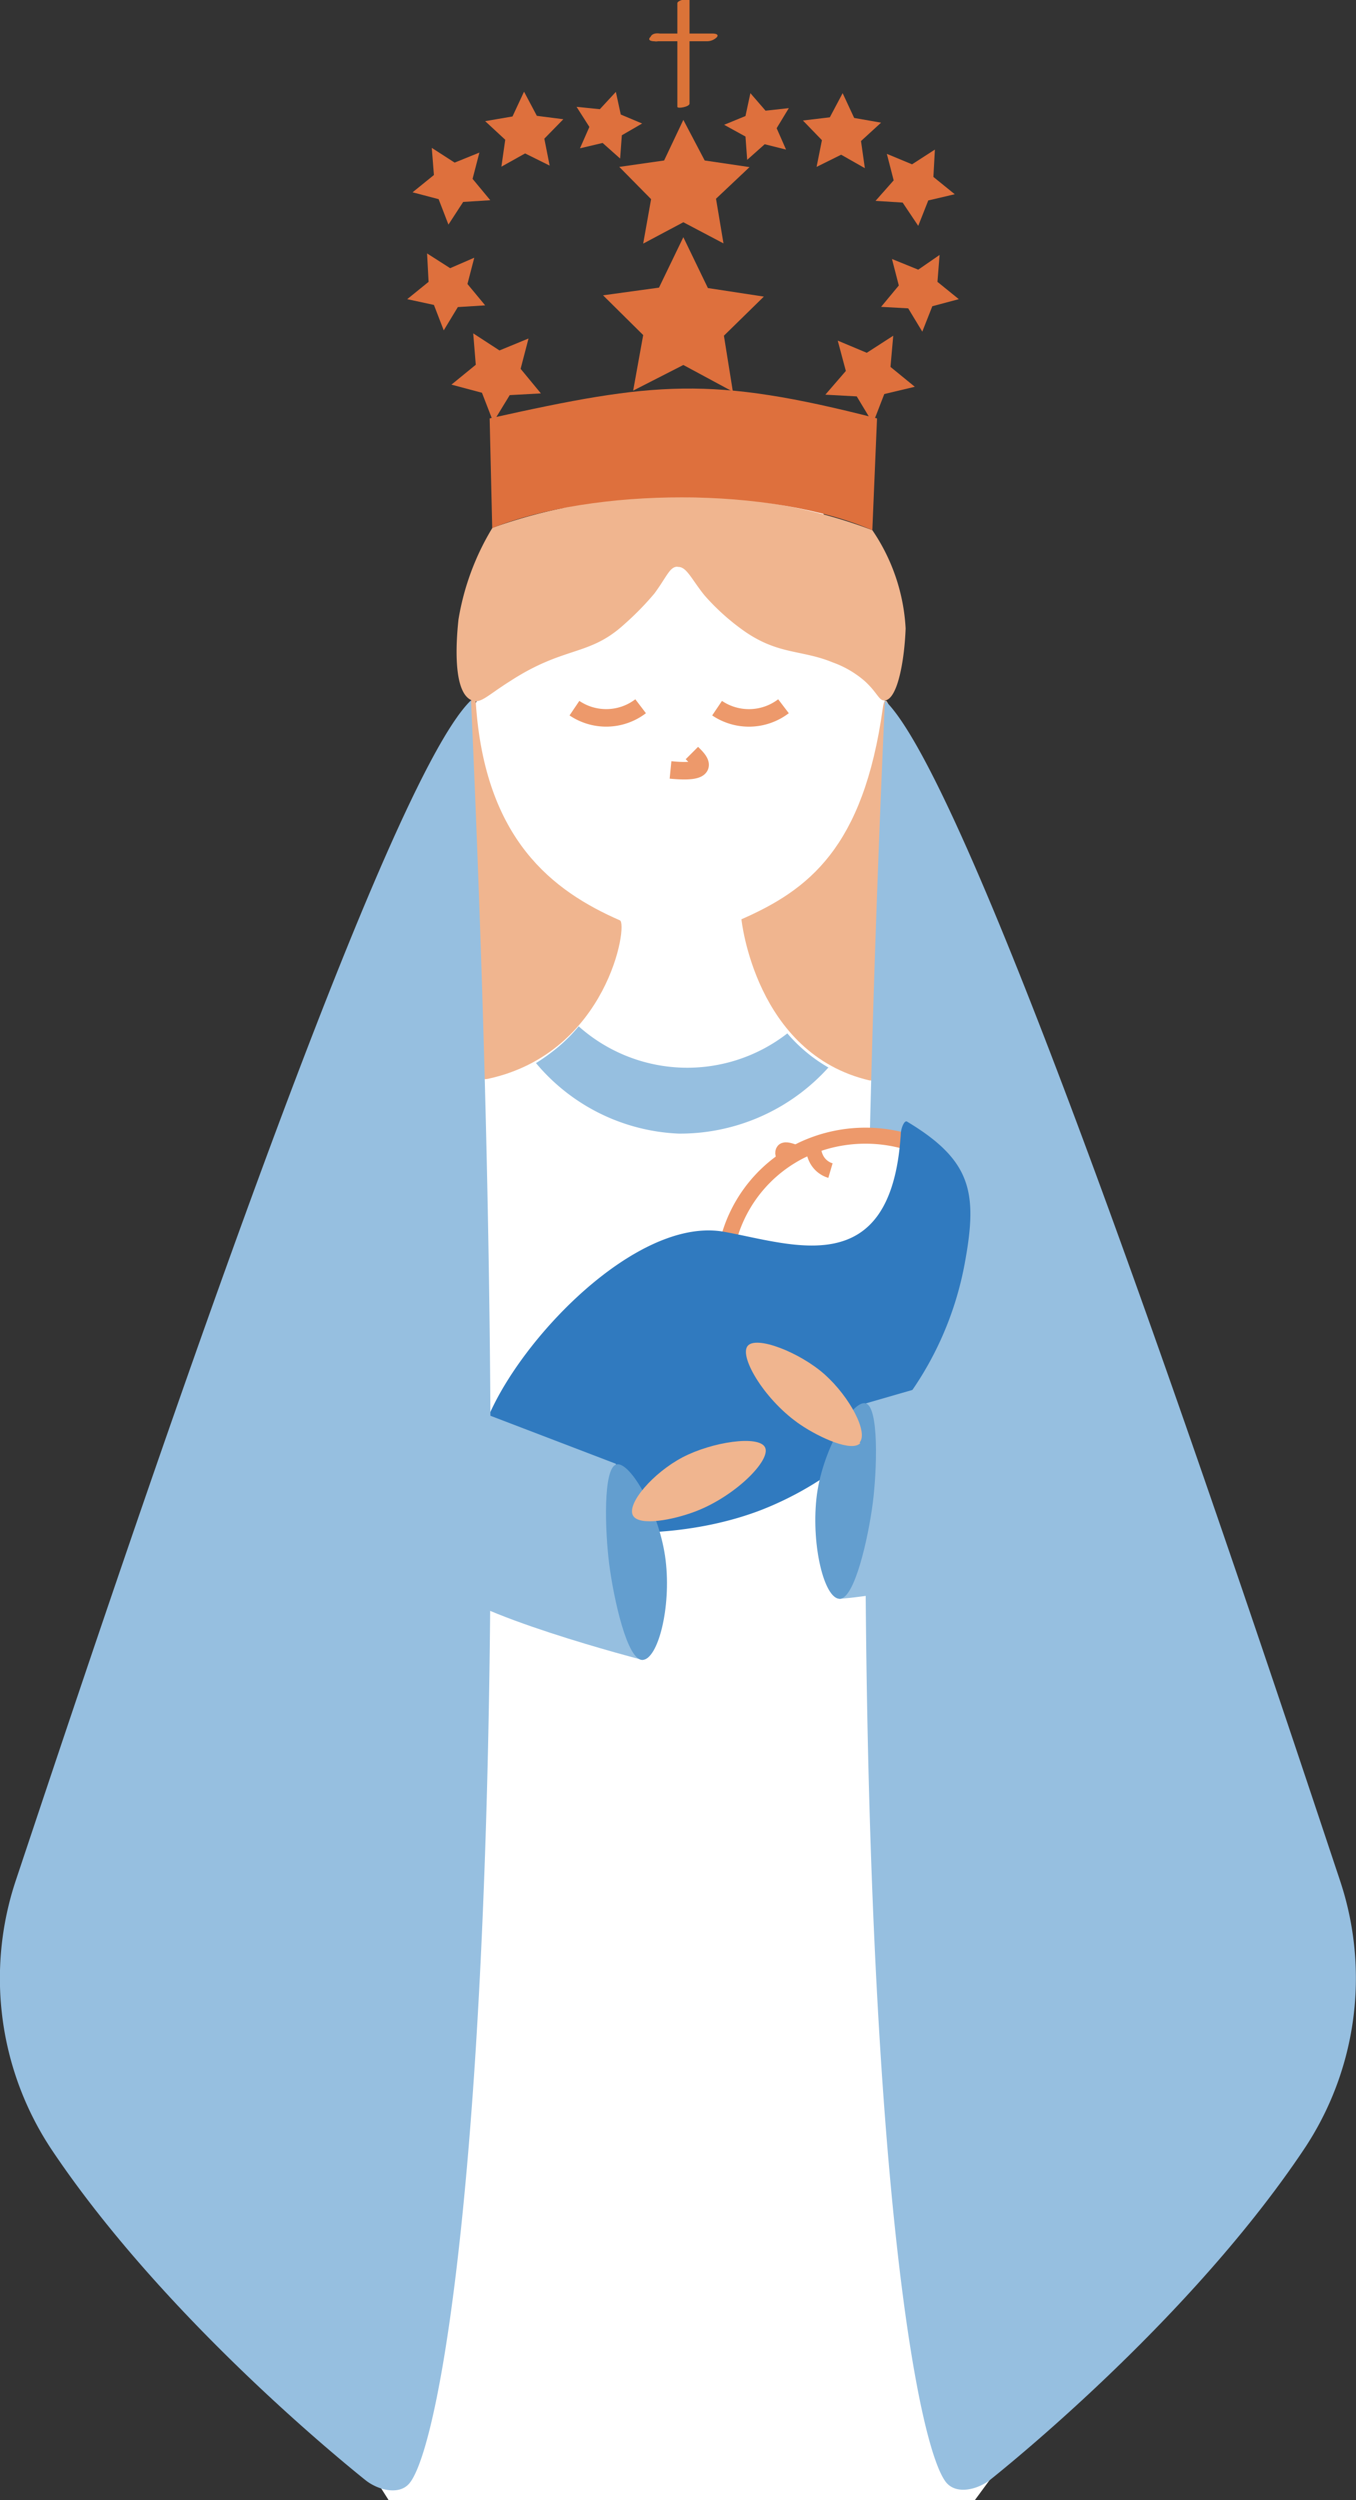 <svg xmlns="http://www.w3.org/2000/svg" viewBox="0 0 63.5 117"><rect x="0" y="0" width="63.5" height="117" fill="#333333" stroke="none"/><defs><style>.cls-1{fill:#fff;}.cls-2{fill:#f0b58f;}.cls-3{fill:#96bfe0;}.cls-4,.cls-7,.cls-9{fill:none;stroke:#ed996b;stroke-miterlimit:10;}.cls-4{stroke-width:0.82px;}.cls-5{fill:#de703d;}.cls-6{fill:#db7338;}.cls-7{stroke-width:0.75px;}.cls-8{fill:#307abf;}.cls-9{stroke-width:0.71px;}.cls-10{fill:#639ecf;}</style></defs><g id="Layer_2" data-name="Layer 2"><g id="Layer_1-2" data-name="Layer 1"><g id="Grupo_58" data-name="Grupo 58"><path id="Caminho_411" data-name="Caminho 411" class="cls-1" d="M4.25,95l9.9-44.1L26.75,23H38.22L61.85,95l-16.2,22H18.2Z"/><g id="Grupo_44" data-name="Grupo 44"><path id="Caminho_370" data-name="Caminho 370" class="cls-2" d="M40.72,50.56c-5.36-1.25-6-7.54-6-7.54,3.12-1.37,5.71-3.32,6.62-9.88.47-3.38,3.05,18.27-.57,17.42"/><path id="Caminho_371" data-name="Caminho 371" class="cls-2" d="M22.88,50.48c5.59-1.23,6.54-7.24,6.15-7.41-3.13-1.37-6.33-3.76-6.75-10.2-.21-3.41-3,18.41.6,17.61"/><path id="Caminho_372" data-name="Caminho 372" class="cls-3" d="M41.44,32.78c-2.64,58.84,1.07,81.11,2.86,83.38.48.6,1.49.35,2.09-.13,2.49-2,9.91-8.34,14.66-15.43A14.4,14.4,0,0,0,62.75,88c-4.5-13.5-17-51.1-21.31-55.22"/><path id="Caminho_373" data-name="Caminho 373" class="cls-3" d="M38.87,50a7.35,7.35,0,0,1-2-1.64,7.64,7.64,0,0,1-9.77-.33,7.71,7.71,0,0,1-1,1,9.87,9.87,0,0,1-1,.72,9.22,9.22,0,0,0,6.69,3.3,9.36,9.36,0,0,0,7-3.09"/><path id="Caminho_374" data-name="Caminho 374" class="cls-2" d="M31.72,26.52c-.36,0-.5.48-1.08,1.26a13.5,13.5,0,0,1-1.4,1.43c-1.66,1.52-2.79,1-5.36,2.67-1.05.66-1.37,1.06-1.77.9-1-.37-.7-3.21-.64-3.79a12,12,0,0,1,1.59-4.29,24.83,24.83,0,0,1,9.2-1.43,23.74,23.74,0,0,1,8.59,1.54,9,9,0,0,1,1.56,4.6c-.06,1.58-.4,3.37-1,3.37-.26,0-.33-.38-.93-.92A4.7,4.7,0,0,0,39,31c-1.46-.6-2.52-.35-4.11-1.44a10.6,10.6,0,0,1-1.9-1.7c-.62-.77-.84-1.35-1.25-1.33"/><path id="Caminho_375" data-name="Caminho 375" class="cls-4" d="M36.69,33.05a2.67,2.67,0,0,1-3.11.09M30,33.05a2.66,2.66,0,0,1-3.1.09m5.5,2.1c.26.26,1.1,1-1,.79"/><path id="Caminho_376" data-name="Caminho 376" class="cls-2" d="M30.65,23.29c.76.81,2.2,3.2,3.2,4.05A32.24,32.24,0,0,0,39.15,31"/><path id="Caminho_377" data-name="Caminho 377" class="cls-2" d="M32.11,23.26a47.9,47.9,0,0,1,5,4.9,29.48,29.48,0,0,1,2.38,3"/><path id="Caminho_378" data-name="Caminho 378" class="cls-2" d="M33.91,23.33a16.18,16.18,0,0,1,4.92,4.05,10.28,10.28,0,0,1,2,4.68"/><path id="Caminho_379" data-name="Caminho 379" class="cls-2" d="M36.71,23.66a9.8,9.8,0,0,1,4.31,4,7,7,0,0,1,.42,5.1"/><path id="Caminho_380" data-name="Caminho 380" class="cls-2" d="M30,23.4a24,24,0,0,1-2.83,7"/><path id="Caminho_381" data-name="Caminho 381" class="cls-2" d="M28.54,23.46a36.09,36.09,0,0,1-2.4,4.35c-.18.28-.55.82-1,1.6-.58,1-1,1.87-1.27,2.46"/><path id="Caminho_382" data-name="Caminho 382" class="cls-2" d="M26.44,23.8c-.75,1.43-1.41,2.57-1.89,3.36a17.19,17.19,0,0,0-1.7,3.09,10.66,10.66,0,0,0-.63,2.56"/><path id="Caminho_383" data-name="Caminho 383" class="cls-5" d="M40.85,24.81c-4.81-2.06-13-2-17.8-.1l-.12-5.13c7.73-1.72,10.34-2,18.14,0Z"/><path id="Caminho_384" data-name="Caminho 384" class="cls-6" d="M31.72.19V5c0,.1.57,0,.57-.15V0c0-.1-.57,0-.57.15"/><path id="Caminho_385" data-name="Caminho 385" class="cls-6" d="M30.73,1.94c.31,0,.44-.38.05-.38s-.44.38-.05.38"/><path id="Caminho_386" data-name="Caminho 386" class="cls-6" d="M33.38,1.57H30.93a.68.68,0,0,0-.5.19c-.1.14.1.17.2.17h2.44a.66.66,0,0,0,.5-.19c.11-.14-.09-.17-.19-.17"/><path id="Caminho_387" data-name="Caminho 387" class="cls-1" d="M34.14,57.91a6.53,6.53,0,0,1,3.41-4.09,6.92,6.92,0,0,1,4.8-.43c.1,0,.26,0,.4.07.8.58.11,4.94-2.68,6.23-2.26,1-6.2-.08-5.93-1.79"/><path id="Caminho_388" data-name="Caminho 388" class="cls-7" d="M34.14,57.91a6.53,6.53,0,0,1,3.41-4.09,6.92,6.92,0,0,1,4.8-.43c.1,0,.26,0,.4.07.8.58.11,4.94-2.68,6.23C37.81,60.73,33.87,59.61,34.14,57.91Z"/><path id="Caminho_389" data-name="Caminho 389" class="cls-8" d="M45.2,59a15.39,15.39,0,0,1-9.52,11.65c-5.14,2-12.64,1.14-13.26-2s6.57-11.94,11.52-11c3.21.58,7.79,2.35,8.24-4.54,0-.28.16-.71.3-.62,3,1.8,3.3,3.3,2.72,6.51"/><path id="Caminho_390" data-name="Caminho 390" class="cls-9" d="M38.89,54.78a1.08,1.08,0,0,1-.67-.57,1.29,1.29,0,0,1-.13-.61"/><path id="Caminho_391" data-name="Caminho 391" class="cls-7" d="M36.82,54.22c-.15-.15-.17-.29-.11-.36s.3,0,.53.09"/><path id="Caminho_392" data-name="Caminho 392" class="cls-3" d="M39.31,74.82s4.49-.3,5.58-1.8l0-8.6-4.33,1.25"/><path id="Caminho_393" data-name="Caminho 393" class="cls-10" d="M40.87,70.35c-.21,1.61-.85,4.5-1.56,4.47S38,72.37,38.23,70.15s1.66-4.63,2.3-4.48.54,3.13.34,4.68"/><path id="Caminho_394" data-name="Caminho 394" class="cls-2" d="M40.25,67.51c.43-.47-.46-2.14-1.62-3.18S35.38,62.47,35,63s.85,2.58,2.51,3.69c.88.59,2.39,1.28,2.78.84"/><path id="Caminho_395" data-name="Caminho 395" class="cls-3" d="M30.09,77.68S21.71,75.52,20.63,74l0-8.64,8.21,3.14"/><path id="Caminho_396" data-name="Caminho 396" class="cls-10" d="M28.53,73.21c.21,1.61.84,4.5,1.56,4.47s1.35-2.44,1.08-4.67-1.66-4.63-2.3-4.48-.54,3.13-.34,4.68"/><path id="Caminho_397" data-name="Caminho 397" class="cls-2" d="M29.64,70.92c-.3-.56.95-2,2.32-2.72s3.59-1.06,3.87-.46-1.42,2.3-3.29,3c-1,.38-2.61.7-2.9.18"/><path id="Caminho_398" data-name="Caminho 398" class="cls-3" d="M22.06,32.81c2.64,58.84-1.07,81.11-2.87,83.38-.47.6-1.48.35-2.08-.13-2.49-2-9.91-8.34-14.67-15.43A14.47,14.47,0,0,1,.74,88c4.51-13.5,17-51.1,21.32-55.23"/><path id="Caminho_399" data-name="Caminho 399" class="cls-5" d="M34.32,18.33,32,17.08l-2.35,1.2.47-2.6-1.88-1.86,2.62-.36L32,11.1l1.15,2.38,2.62.4L33.9,15.71Z"/><path id="Caminho_400" data-name="Caminho 400" class="cls-5" d="M33.88,11.39,32,10.4l-1.88,1,.37-2.08L29,7.81l2.1-.3L32,5.61,33,7.51l2.1.31L33.53,9.3Z"/><path id="Caminho_401" data-name="Caminho 401" class="cls-5" d="M38.65,18.47l1.47.08.76,1.26.53-1.37,1.43-.34-1.14-.93.13-1.46-1.24.8-1.36-.57.38,1.42Z"/><path id="Caminho_402" data-name="Caminho 402" class="cls-5" d="M41.77,12.12l.32,1.24-.83,1,1.27.07.66,1.09.47-1.19L44.9,14l-1-.81L44,11.93,43,12.62Z"/><path id="Caminho_403" data-name="Caminho 403" class="cls-5" d="M41.53,7.2l.32,1.24L41,9.4l1.27.08L43,10.57l.47-1.19,1.24-.29-1-.81L43.78,7l-1.07.69Z"/><path id="Caminho_404" data-name="Caminho 404" class="cls-5" d="M37.6,5.64l.89.92-.25,1.25,1.15-.57,1.11.63L40.32,6.6l.94-.86L40,5.52l-.54-1.16-.6,1.13Z"/><path id="Caminho_405" data-name="Caminho 405" class="cls-5" d="M35.14,4.36l-.23,1.07-1,.41,1,.55.08,1.09.82-.73L36.81,7l-.44-1,.57-.94-1.09.12Z"/><path id="Caminho_406" data-name="Caminho 406" class="cls-5" d="M25.33,18.41l-1.46.08-.77,1.26-.53-1.37L21.14,18l1.14-.93-.12-1.47,1.23.8,1.36-.56-.37,1.42Z"/><path id="Caminho_407" data-name="Caminho 407" class="cls-5" d="M22.21,12.06l-.32,1.23.83,1-1.28.08-.66,1.09-.46-1.19L19.07,14l1-.81L20,11.86l1.08.69Z"/><path id="Caminho_408" data-name="Caminho 408" class="cls-5" d="M22.45,7.14l-.32,1.23.83,1-1.27.08L21,10.51l-.46-1.19L19.32,9l1-.81-.1-1.27,1.07.69Z"/><path id="Caminho_409" data-name="Caminho 409" class="cls-5" d="M26.38,5.58l-.89.91.25,1.26-1.15-.57-1.11.62.18-1.26-.94-.87L24,5.45l.54-1.16.6,1.13Z"/><path id="Caminho_410" data-name="Caminho 410" class="cls-5" d="M28.84,4.3l.23,1.06,1,.42-.95.55-.08,1.09-.82-.73-1.06.25.44-1L27,5l1.09.11Z"/></g></g></g></g></svg>